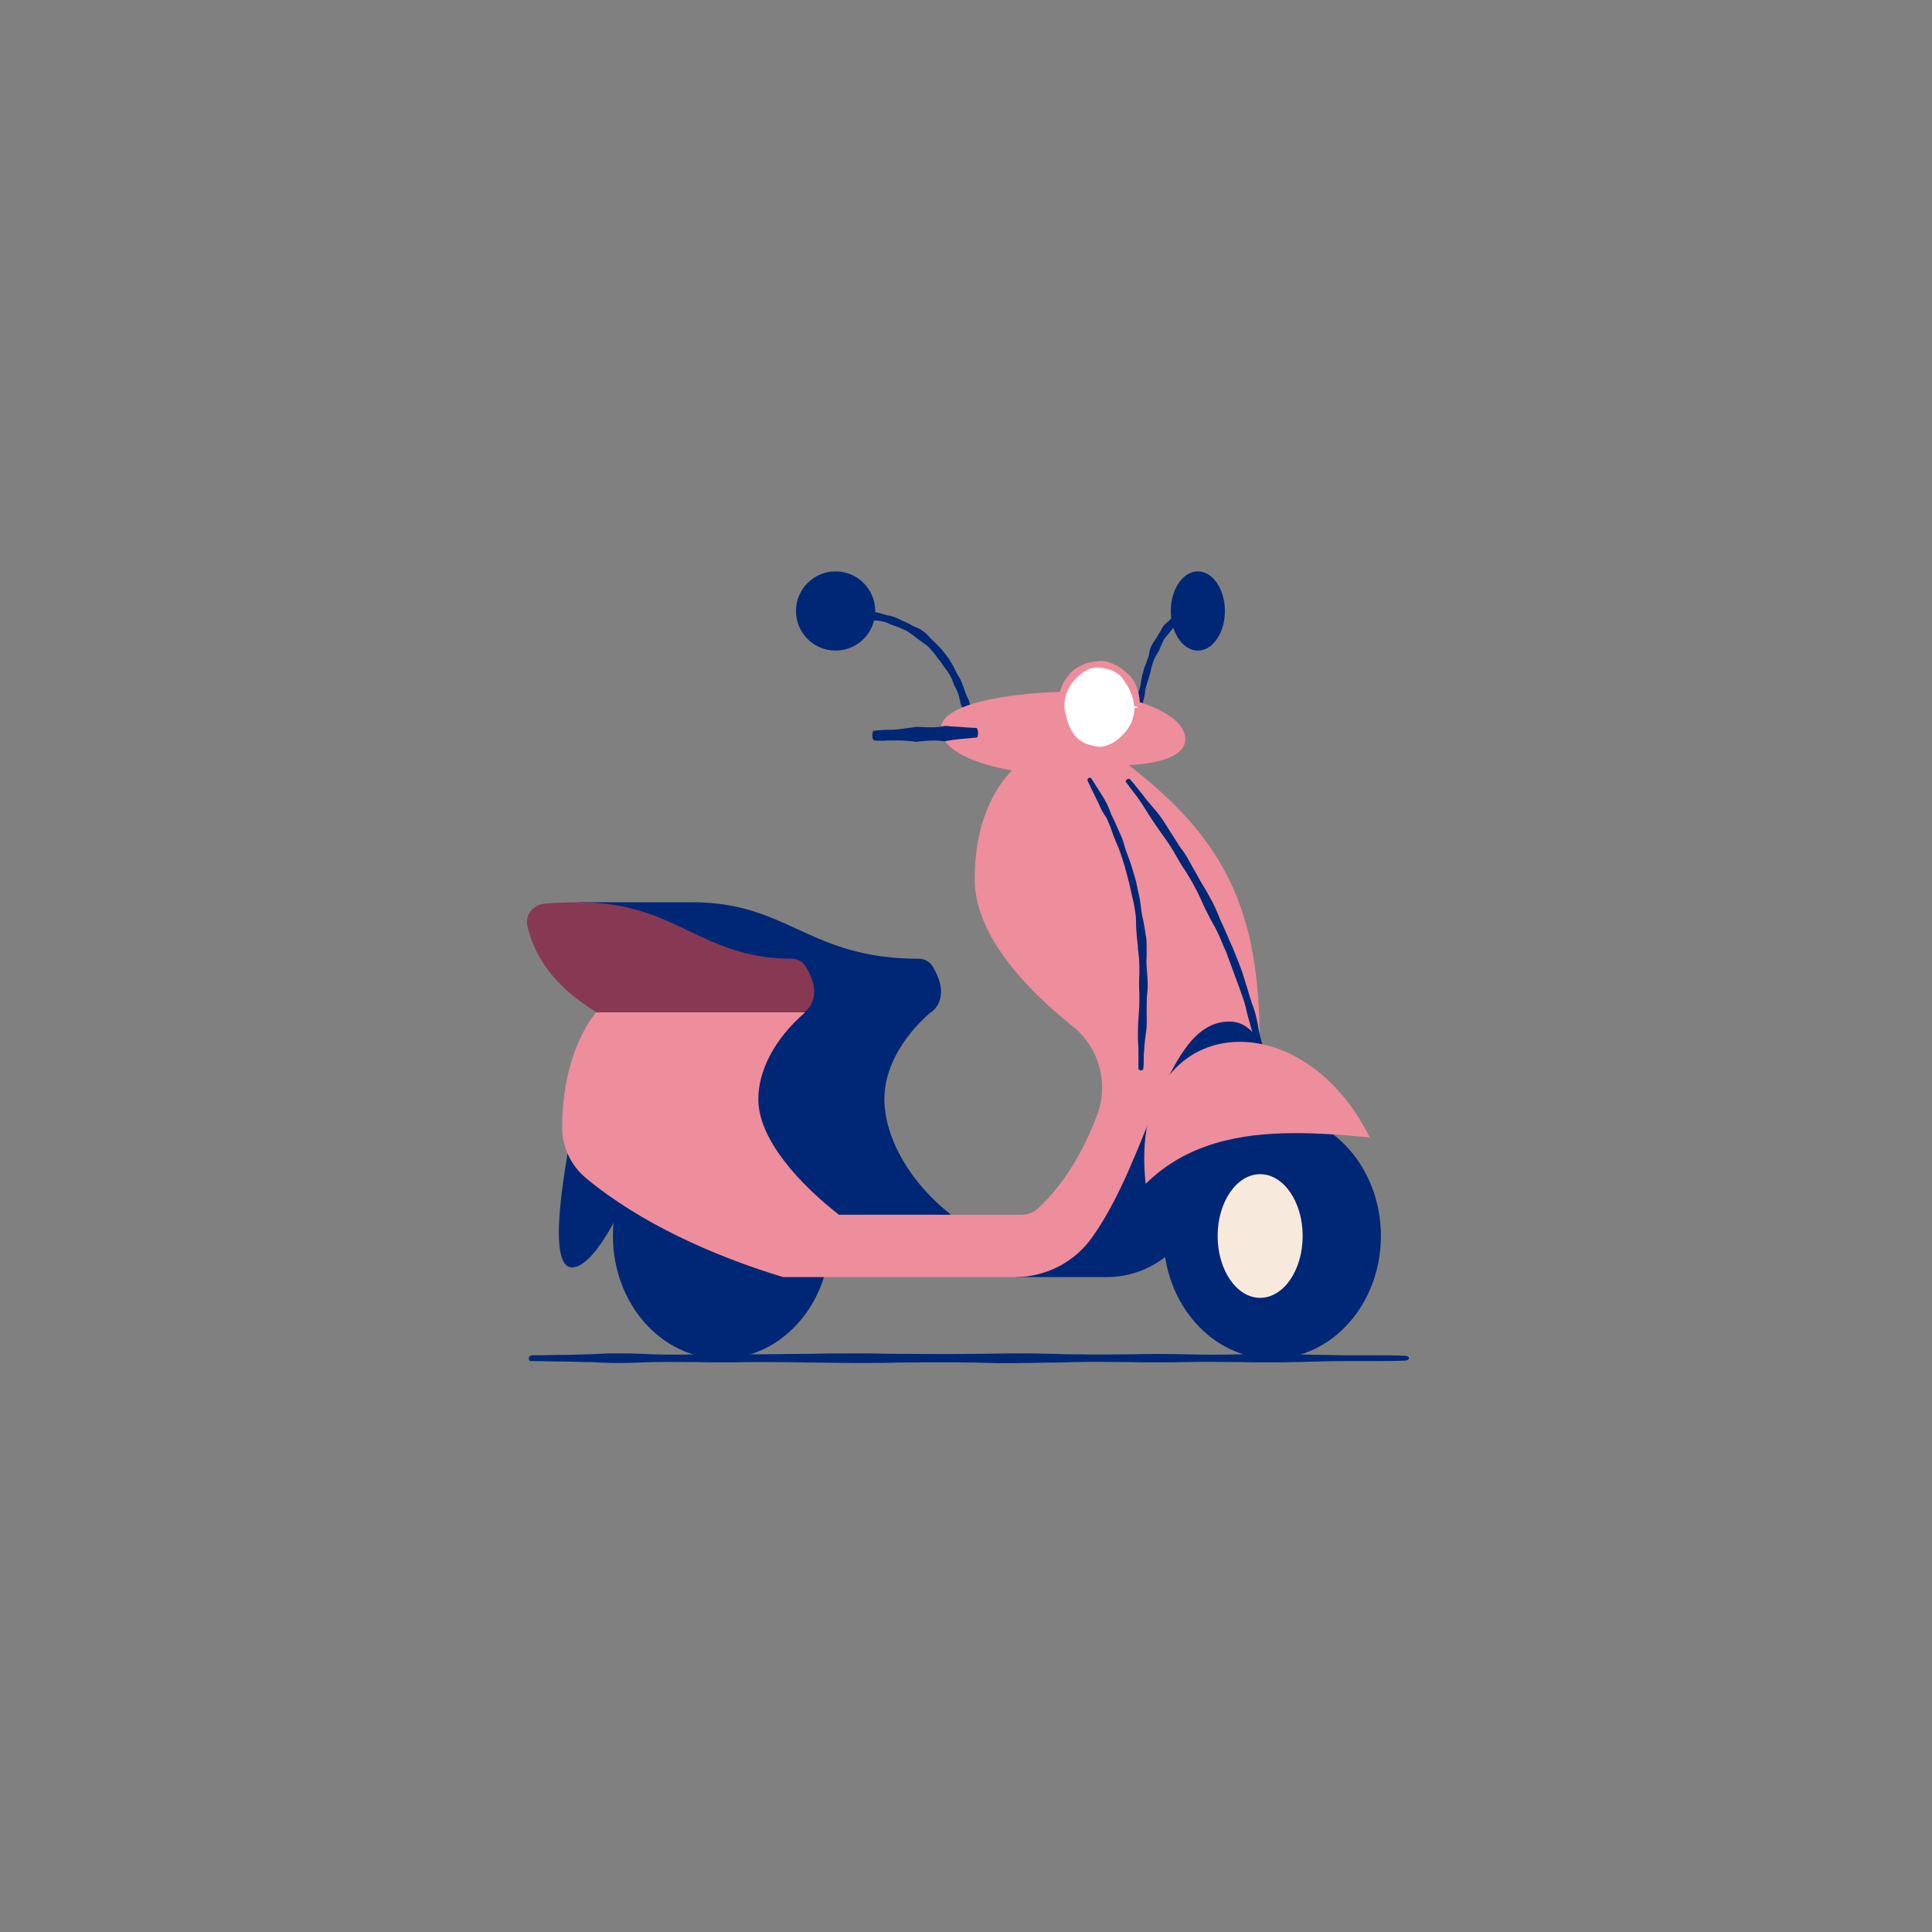 <?xml version="1.0" encoding="utf-8"?>
<!-- Generator: Adobe Illustrator 27.6.1, SVG Export Plug-In . SVG Version: 6.00 Build 0)  -->
<svg version="1.1" id="Layer_1" xmlns="http://www.w3.org/2000/svg" xmlns:xlink="http://www.w3.org/1999/xlink" x="0px" y="0px"
	 viewBox="0 0 400 400" style="enable-background:new 0 0 400 400;" xml:space="preserve">
<rect x="0" y="0" width="400" height="400" fill="#808080" stroke="none"/>
<style type="text/css">
	.st0{fill:#002776;}
	.st1{fill:#F8E9DD;}
	.st2{fill:#873953;}
	.st3{fill:#EE8D9C;}
	.st4{fill:#FFFFFF;}
	.st5{fill:none;}
</style>
<g>
	<g>
		<g>
			<circle class="st0" cx="173" cy="126.5" r="8.2"/>
		</g>
		<g>
			<ellipse class="st0" cx="248" cy="126.5" rx="5.6" ry="8.2"/>
		</g>
		<g>
			<g>
				<path class="st0" d="M201.3,149.4l-0.2-1.6c0-0.3-0.1-0.6-0.1-0.8c0-0.2-0.1-0.4-0.1-0.6c0-0.2,0-0.4-0.1-0.6
					c-0.1-0.4-0.2-0.8-0.4-1.2c-0.4-0.7-0.6-1.5-0.9-2.3c-0.3-0.7-0.5-1.5-1-2.2c-0.5-0.7-0.8-1.6-1.2-2.3c-0.4-0.6-0.7-1.3-1.2-1.9
					c-0.4-0.5-0.7-0.9-1.1-1.4c-0.7-0.7-1.4-1.5-2.2-2.2l-0.2-0.2c-0.5-0.6-1-1.1-1.6-1.5c-0.2-0.1-0.4-0.3-0.6-0.4l-0.7-0.3
					l-0.9-0.4c-0.6-0.4-1.3-0.7-2-1c-0.8-0.4-1.6-0.8-2.5-1c-0.8-0.1-1.5-0.4-2.3-0.6c-0.8-0.2-1.7-0.4-2.5-0.4l-1,0.1l-1.5,0.1
					c-0.4,0-0.7,0.1-1.1,0.1c-0.4,0-0.9,0.1-1.3,0.1c-0.1,0-0.1,0.2-0.1,0.5s0.1,0.5,0.2,0.5c0.4,0,0.9,0,1.3,0c0.3,0,0.7,0,1,0
					c0.5,0,0.9,0.1,1.4,0.2l0.9,0.1c0.8,0.2,1.6,0.3,2.4,0.3c0.7,0.1,1.5,0.2,2.1,0.5c0.7,0.4,1.6,0.6,2.3,0.9
					c0.6,0.3,1.3,0.5,1.9,0.9l0.7,0.5l0.6,0.4c0.2,0.2,0.3,0.3,0.5,0.4l0.2,0.2c0.5,0.3,1,0.7,1.4,1l0.2,0.1c0.8,0.6,1.4,1.4,2,2.1
					c0.3,0.4,0.6,0.9,1,1.3c0.4,0.6,0.8,1.2,1.2,1.7c0.5,0.6,0.9,1.4,1.3,2.1c0.2,0.7,0.5,1.4,0.9,2.1c0.3,0.7,0.6,1.4,0.7,2.2
					c0.1,0.4,0.2,0.8,0.3,1.1c0.1,0.2,0.2,0.4,0.2,0.6c0.1,0.2,0.2,0.3,0.2,0.5c0.1,0.3,0.2,0.5,0.2,0.8l0.4,1.5
					c0,0.1,0.3,0.1,0.5,0.1C201.1,149.6,201.3,149.5,201.3,149.4z"/>
			</g>
		</g>
		<g>
			<g>
				<path class="st0" d="M236.1,150.2c0-0.4,0.1-0.8,0.2-1.2l0.1-0.6c0-0.1,0.1-0.3,0.1-0.4c0-0.2,0.1-0.3,0.1-0.5
					c0-0.3,0.1-0.6,0-0.9c-0.1-0.6,0-1.2,0.2-1.8c0.1-0.6,0.3-1.2,0.3-1.8c0.1-0.6,0.3-1.3,0.5-1.9c0.2-0.5,0.3-1.1,0.5-1.6l0.3-1.3
					c0.2-0.7,0.4-1.5,0.8-2.2l0.1-0.2c0.3-0.5,0.6-0.9,0.8-1.4c0.1-0.3,0.3-0.7,0.4-1c0.1-0.2,0.2-0.4,0.3-0.6
					c0.2-0.5,0.5-0.9,0.9-1.3c0.4-0.5,0.8-1,1.2-1.5c0.3-0.5,0.8-0.8,1.2-1.1c0.5-0.3,1-0.6,1.4-1c0.2-0.1,0.3-0.3,0.5-0.4
					c0.3-0.2,0.6-0.4,0.9-0.6c0.2-0.1,0.5-0.2,0.7-0.3c0.3-0.1,0.6-0.1,0.9-0.3c0.1,0,0.1-0.3,0-0.5c0-0.3-0.1-0.5-0.2-0.5
					c-0.4,0-0.7,0.1-1.1,0.2c-0.3,0.1-0.6,0.1-0.8,0.2c-0.4,0.1-0.8,0.2-1.2,0.4c-0.2,0.1-0.5,0.2-0.7,0.3c-0.6,0.3-1.2,0.7-1.6,1.2
					c-0.4,0.4-0.8,0.9-1.3,1.3c-0.6,0.4-1,1.1-1.3,1.7c-0.3,0.5-0.6,1-0.9,1.5l-0.4,0.6c-0.2,0.3-0.4,0.6-0.6,1l-0.1,0.2
					c-0.2,0.4-0.3,0.9-0.4,1.4l0,0.2c-0.2,0.8-0.5,1.5-0.8,2.3c-0.2,0.4-0.3,0.8-0.4,1.3c-0.2,0.5-0.3,1.1-0.4,1.7
					c-0.1,0.7-0.2,1.3-0.4,2c-0.3,0.6-0.3,1.2-0.4,1.8c0,0.6-0.1,1.3-0.3,1.9c-0.1,0.3-0.1,0.6-0.2,0.9c0,0.2,0,0.3,0,0.5
					c0,0.2,0,0.3,0,0.5l0,0.6l0.1,1.2c0,0.1,0.2,0.1,0.5,0.1S236.1,150.3,236.1,150.2z"/>
			</g>
		</g>
		<g>
			<path class="st0" d="M120.6,224.8c-2.5,8.8-4.9,23.3-4.9,30.3c0,3.9,0.6,7.3,2.7,7.3c6.3,0,14.6-22,16.5-26.7"/>
		</g>
		<g>
			<path class="st0" d="M260.7,215.2c-5.9,8.1-6.1,27.7-15.6,41c-3.6,5.1-9.6,8.2-15.8,8.2h-19l20-28c0,0,18.2-35.6,21-34.5
				c0.6,0.2,7.9,8.9,7.9,8.9L260.7,215.2z"/>
		</g>
		<g>
			<g>
				<ellipse class="st0" cx="263.4" cy="255.9" rx="22.5" ry="25.4"/>
			</g>
			<g>
				<ellipse class="st1" cx="260.9" cy="255.9" rx="8.8" ry="12.8"/>
			</g>
		</g>
		<g>
			<ellipse class="st0" cx="149.4" cy="255.9" rx="22.5" ry="25.4"/>
		</g>
		<g>
			<path class="st0" d="M149.6,209.5c10.5,6.8,43.3,0,43.3,0s4.2-2.8,0.2-9.4c-0.6-1-1.7-1.6-2.8-1.6c0,0,0,0,0,0
				c-23,0-26.9-11.7-47.1-11.7H120l9.3,14.1L149.6,209.5z"/>
		</g>
		<g>
			<path class="st2" d="M123.4,209.5c-8.6-5.2-12.7-11.4-14.2-17.7c-0.6-2.3,1.2-4.5,3.5-4.7c2.4-0.2,4.8-0.3,7.2-0.3
				c20.2,0,25.2,11.7,44.1,11.7c0,0,0,0,0,0c1.1,0,2.2,0.6,2.8,1.6c4.1,6.6-0.2,9.4-0.2,9.4S133.9,216.3,123.4,209.5z"/>
		</g>
		<g>
			<path class="st0" d="M196.8,251.4c-8.1-6.3-13.7-15.6-13.7-23.9c0-5.8,3.2-12.4,9.7-18h-26c0,0-23.2,4.2-21.7,19
				c1.5,14.8,23.5,34.2,35.3,30.3C192.3,255,196.8,251.4,196.8,251.4z"/>
		</g>
		<g>
			<path class="st3" d="M260.8,216c-1.4-3-3.7-4.5-6.3-4.5c-13.3,0-16.2,27.6-28.4,44.7c-3.6,5.1-9.6,8.2-15.8,8.2h-48.2
				c-14.5-4.4-29.6-11.2-40.8-20.5c-3.1-2.6-4.9-6.4-4.9-10.4l0-0.1c0-10.7,3.1-18.9,7-23.8l43.3,0c-6.5,5.6-9.7,12.2-9.7,18
				c0,8.3,8.6,17.6,16.7,23.9h37.9c1.2,0,2.4-0.5,3.3-1.3c5.3-4.9,9.5-11.9,12.3-19.5c2.4-6.5,0.3-13.9-5.1-18.2
				c-9.5-7.6-20.3-18.8-20.3-30.5c0-11.7,4-18.6,7.7-22.5c-7-1.2-14.7-4-14.7-8.6c0-6.3,19.8-7.7,26.7-7.7c10.5,0,23.9,3.8,23.9,9.9
				c0,3.9-6.9,5.1-11.7,5.3c19.9,15.4,27.1,30,27.1,57.3C260.8,215.7,260.8,215.8,260.8,216z"/>
		</g>
		<g>
			<g>
				<path class="st0" d="M262.4,225.3l-0.2-2.9l-0.1-1.5c0-0.4-0.1-0.7-0.1-1.1c0-0.4-0.1-0.8-0.1-1.2c-0.1-0.7-0.3-1.4-0.5-2.2
					c-0.4-1.4-0.8-2.9-1-4.4c-0.3-1.4-0.6-2.9-1.2-4.2c-0.2-0.8-0.5-1.5-0.7-2.3c-0.2-0.8-0.5-1.5-0.7-2.3c-0.2-0.6-0.4-1.3-0.6-1.9
					c-0.2-0.6-0.5-1.3-0.7-1.9c-0.4-1-0.8-2-1.2-3c-0.8-1.7-1.5-3.5-2.3-5.2l-0.2-0.4c-0.5-1.2-1-2.5-1.6-3.7
					c-0.4-0.8-0.9-1.6-1.3-2.4c-0.3-0.5-0.6-1-0.9-1.5c-0.7-1.1-1.3-2.4-2-3.5c-0.8-1.4-1.5-2.9-2.6-4.2c-0.8-1.2-1.5-2.4-2.3-3.6
					c-0.8-1.3-1.6-2.6-2.6-3.8l-1.1-1.3c-0.6-0.7-1.2-1.4-1.7-2.1l-1.2-1.5c-0.5-0.6-1-1.3-1.6-1.9c-0.1-0.1-0.4-0.1-0.6,0.1
					c-0.2,0.2-0.3,0.4-0.2,0.5c0.5,0.7,1,1.3,1.5,2c0.4,0.5,0.8,1,1.2,1.6c0.5,0.7,1,1.5,1.5,2.3c0.3,0.5,0.6,1,0.9,1.4
					c0.8,1.3,1.7,2.5,2.6,3.8c0.8,1.1,1.6,2.3,2.3,3.5c0.8,1.4,1.6,2.8,2.5,4.1c0.7,1.1,1.4,2.3,2,3.5c0.3,0.5,0.5,1,0.8,1.6
					c0.4,0.8,0.7,1.6,1.1,2.4l0.3,0.6c0.5,1,1,2,1.6,3l0.2,0.4c0.9,1.6,1.5,3.4,2.3,5.1l1.1,3c0.2,0.6,0.5,1.3,0.7,1.9
					c0.2,0.6,0.5,1.3,0.7,1.9c0.3,0.7,0.5,1.5,0.8,2.2c0.3,0.8,0.5,1.5,0.7,2.3c0.3,1.4,0.7,2.8,1.1,4.2c0.4,1.4,0.8,2.8,0.9,4.3
					c0.1,0.8,0.2,1.5,0.3,2.2c0.1,0.4,0.2,0.7,0.3,1.1c0.1,0.3,0.2,0.7,0.2,1l0.3,1.5l0.5,2.8c0,0.2,0.3,0.3,0.5,0.3
					S262.4,225.4,262.4,225.3z"/>
			</g>
		</g>
		<g>
			<g>
				<ellipse class="st4" cx="227.7" cy="146.6" rx="7.9" ry="8.9"/>
			</g>
			<g>
				<g>
					<path class="st3" d="M236,146.3c0-0.8,0-1.5-0.2-2.3c0-0.4-0.2-0.8-0.3-1.2l-0.3-0.8c-0.1-0.3-0.2-0.6-0.4-0.9
						c-0.3-0.5-0.6-1-1.1-1.4c-0.9-0.8-1.8-1.6-2.9-2.1c-1-0.5-2.3-0.9-3.5-0.7c-1.3,0.1-2.6,0.4-3.7,1c-1,0.5-1.9,1.2-2.5,2.1
						c-0.6,0.7-1,1.4-1.3,2.2c-0.6,1.4-0.8,2.9-0.9,4.4l0,0.3c-0.1,1,0,2.2,0.4,3.2c0.2,0.7,0.6,1.3,1,1.9c0.3,0.4,0.6,0.8,0.9,1.1
						c0.7,0.8,1.5,1.5,2.4,2.1c1.1,0.7,2.5,1.2,3.8,1c1.2-0.1,2.3-0.2,3.4-0.7c1.1-0.5,2.2-1.2,3-2.2c0.3-0.4,0.5-0.8,0.7-1.2
						c0.3-0.6,0.6-1.3,0.8-2c0.1-0.5,0.3-1,0.4-1.5c0.1-0.6,0.2-1.3,0.2-1.9c0-0.1-0.2-0.2-0.5-0.2s-0.5,0.1-0.5,0.2
						c-0.1,0.6-0.1,1.2-0.3,1.7c-0.1,0.4-0.2,0.9-0.4,1.3c-0.3,0.6-0.6,1.1-1,1.6c-0.2,0.3-0.5,0.6-0.8,0.9
						c-0.7,0.7-1.5,1.4-2.4,1.8c-0.8,0.4-1.8,0.7-2.7,0.6c-1.1-0.2-2.1-0.4-3-0.9c-0.8-0.4-1.5-1-2-1.7c-0.2-0.3-0.4-0.7-0.6-1
						c-0.3-0.5-0.5-1.1-0.7-1.7l-0.1-0.4c-0.2-0.7-0.4-1.5-0.5-2.2l0-0.3c-0.1-1.3,0.2-2.6,0.8-3.7c0.3-0.6,0.7-1.3,1.2-1.8
						c0.6-0.7,1.3-1.3,2-1.8c0.9-0.6,1.9-0.9,3-0.9c1,0.1,1.9,0.3,2.8,0.6c0.9,0.4,1.8,1,2.3,1.8c0.3,0.5,0.6,0.9,0.8,1.2
						c0.1,0.2,0.3,0.4,0.4,0.7c0.1,0.2,0.2,0.4,0.3,0.6c0.1,0.3,0.3,0.6,0.4,1c0.2,0.6,0.3,1.3,0.4,2c0,0.1,0.3,0.2,0.5,0.2
						S236,146.5,236,146.3z"/>
				</g>
			</g>
		</g>
		<g>
			<path class="st3" d="M237.2,245.1c8.5-8.4,19.6-10.5,31-10.5c5.2,0,10.4,0.4,15.4,0.9c-6.6-13.3-17.4-19.8-26.9-19.8
				c-10.7,0-19.8,8.2-19.8,24.1C236.9,241.5,237,243.3,237.2,245.1z"/>
		</g>
		<g>
			<g>
				<line class="st5" x1="180.6" y1="150.3" x2="180.7" y2="154.1"/>
			</g>
			<g>
				<line class="st5" x1="202.6" y1="153.5" x2="202.5" y2="149.7"/>
			</g>
			<g>
				<path class="st0" d="M196,153.4c0.4-0.1,0.8-0.1,1.2-0.2l1.7-0.2c1.1-0.1,2.2-0.2,3.3-0.3c0.2,0,0.3-0.5,0.3-1
					c0-0.5-0.2-1-0.4-1c-1.1,0-2.2-0.1-3.3-0.2l-1.7-0.1c-0.4,0-0.8-0.1-1.2-0.1l-0.3,0c-1.7,0.4-3.4,0.3-5.1,0.2l-0.9,0l-0.6,0.1
					c-1,0.1-2.1,0.3-3.1,0.4c-0.7,0.1-1.5,0.1-2.2,0.1c-0.9,0-1.9,0.1-2.8,0.2c-0.2,0-0.3,0.5-0.3,1c0,0.5,0.2,1,0.4,1
					c1,0.1,1.9,0.1,2.8,0c0.7,0,1.5,0,2.2,0c1,0,2.1,0.1,3.1,0.2l0.5,0.1l0.9-0.1c1.7-0.2,3.4-0.3,5.1,0L196,153.4z"/>
			</g>
		</g>
	</g>
	<g>
		<g>
			<path class="st0" d="M225.2,161.7l1.1,2.3l0.6,1.2c0.1,0.3,0.3,0.6,0.4,0.8l0.4,0.9c0.2,0.5,0.5,1.1,0.9,1.7
				c0.4,0.5,0.7,1.1,0.9,1.7c0.3,0.6,0.5,1.2,0.7,1.8c0.4,1.2,0.9,2.3,1.4,3.5c0.5,1.3,0.9,2.6,1.3,3.9c0.3,1.1,0.6,2.3,0.9,3.4
				c0.2,0.9,0.4,1.8,0.6,2.7c0.2,0.8,0.4,1.6,0.5,2.4c0.1,0.8,0.3,1.6,0.3,2.4c0,0.1,0,0.2,0,0.4c0,1.1,0.1,2.3,0.2,3.5
				c0.1,0.8,0.2,1.5,0.2,2.3c0.1,0.5,0.1,1,0.2,1.5c0.1,1.2,0.1,2.3,0.1,3.5c-0.1,1.4-0.1,2.8,0,4.2c0,1.2,0,2.5-0.1,3.7
				c-0.1,1.3-0.2,2.7-0.2,4l0,1.5c0,0.8,0.1,1.6,0.1,2.4l0,1.7c0,0.7,0,1.4,0,2.2c0,0.1,0.2,0.3,0.5,0.3s0.5-0.1,0.5-0.3
				c0.1-0.7,0.1-1.5,0.1-2.2c0-0.6,0-1.1,0.1-1.7c0-0.8,0.1-1.6,0.2-2.4c0.1-0.5,0.1-1,0.2-1.5c0.2-1.3,0.1-2.7,0.1-4
				c0-1.2,0-2.5,0.1-3.7c0.2-1.4,0.1-2.9,0-4.3c-0.1-1.2-0.2-2.3-0.1-3.5l0-1.5c0-0.8,0-1.6-0.1-2.4l-0.1-0.5c-0.1-1-0.3-2-0.5-3
				c0-0.1,0-0.2-0.1-0.4c-0.2-0.8-0.3-1.6-0.4-2.5c-0.1-0.8-0.2-1.6-0.4-2.4c-0.2-0.9-0.4-1.9-0.6-2.8c-0.3-1.2-0.7-2.3-1-3.4
				c-0.4-1.3-1-2.6-1.4-4c-0.3-1.3-0.9-2.5-1.4-3.6c-0.3-0.6-0.5-1.2-0.8-1.8c-0.3-0.6-0.6-1.2-0.8-1.8c-0.3-0.7-0.5-1.3-0.8-1.8
				c-0.2-0.3-0.3-0.6-0.5-0.9l-0.5-0.8l-0.7-1.1l-1.4-2.2c-0.1-0.1-0.3-0.1-0.6,0C225.2,161.3,225.1,161.5,225.2,161.7z"/>
		</g>
	</g>
	<g>
		<g>
			<path class="st0" d="M109.9,281.8c2.5,0,5,0.1,7.4,0.1l3.9,0.1c0.9,0,1.8,0,2.7,0.1c1,0,2,0.1,3,0.1c1.8,0,3.6,0,5.7-0.1
				c3.8-0.2,7.6-0.1,11.4-0.1c3.7,0.1,7.5,0.1,11.2,0c4.1,0,8.2,0,12.2,0.1c3.4,0,6.9,0.1,10.4,0.1c2.7,0,5.4,0,8.2-0.1
				c4.7,0,9.6-0.1,14.4,0l1.1,0c3.4,0.1,6.8,0.2,10.2,0.1c2.3,0,4.6-0.1,6.9-0.1c1.5,0,3-0.1,4.5-0.1c3.4-0.1,6.9,0,10.2,0
				c4.1,0.1,8.3,0.1,12.4,0c3.6-0.1,7.3,0,10.9,0c3.8,0.1,7.8,0.1,11.7,0c1.5,0,2.9-0.1,4.4-0.1c2.3-0.1,4.6-0.1,6.9-0.1
				c1.7,0,3.3,0,5,0c2.1,0,4.2,0,6.3-0.1c0.4,0,0.8-0.2,0.8-0.5s-0.3-0.5-0.8-0.5c-2.1-0.1-4.3-0.1-6.3-0.1c-1.7,0-3.3,0-5,0
				c-2.3,0-4.6-0.1-6.9-0.1c-1.4,0-2.9-0.1-4.3-0.1c-3.9-0.1-7.9,0-11.7,0c-3.6,0.1-7.3,0.1-10.8,0c-4.1-0.1-8.3-0.1-12.4,0
				c-3.4,0-6.8,0.1-10.2,0c-1.5,0-3,0-4.5-0.1c-2.3,0-4.5-0.1-6.8-0.1c-0.5,0-1.1,0-1.6,0c-2.9,0-5.9,0.1-8.7,0.1l-1,0
				c-4.8,0.1-9.7,0-14.4,0c-2.7,0-5.4-0.1-8.2-0.1c-3.5,0-7,0-10.4,0.1c-4,0-8.1,0.1-12.2,0.1c-3.7-0.1-7.5-0.1-11.2,0
				c-3.7,0.1-7.6,0.1-11.4-0.1c-2.1-0.1-3.9-0.1-5.7-0.1c-1,0-2,0-2.9,0.1c-0.9,0-1.8,0.1-2.7,0.1l-3.9,0.1c-2.5,0-4.9,0.1-7.4,0.1
				c-0.4,0-0.8,0.2-0.8,0.5S109.5,281.8,109.9,281.8z"/>
		</g>
	</g>
</g>
</svg>
